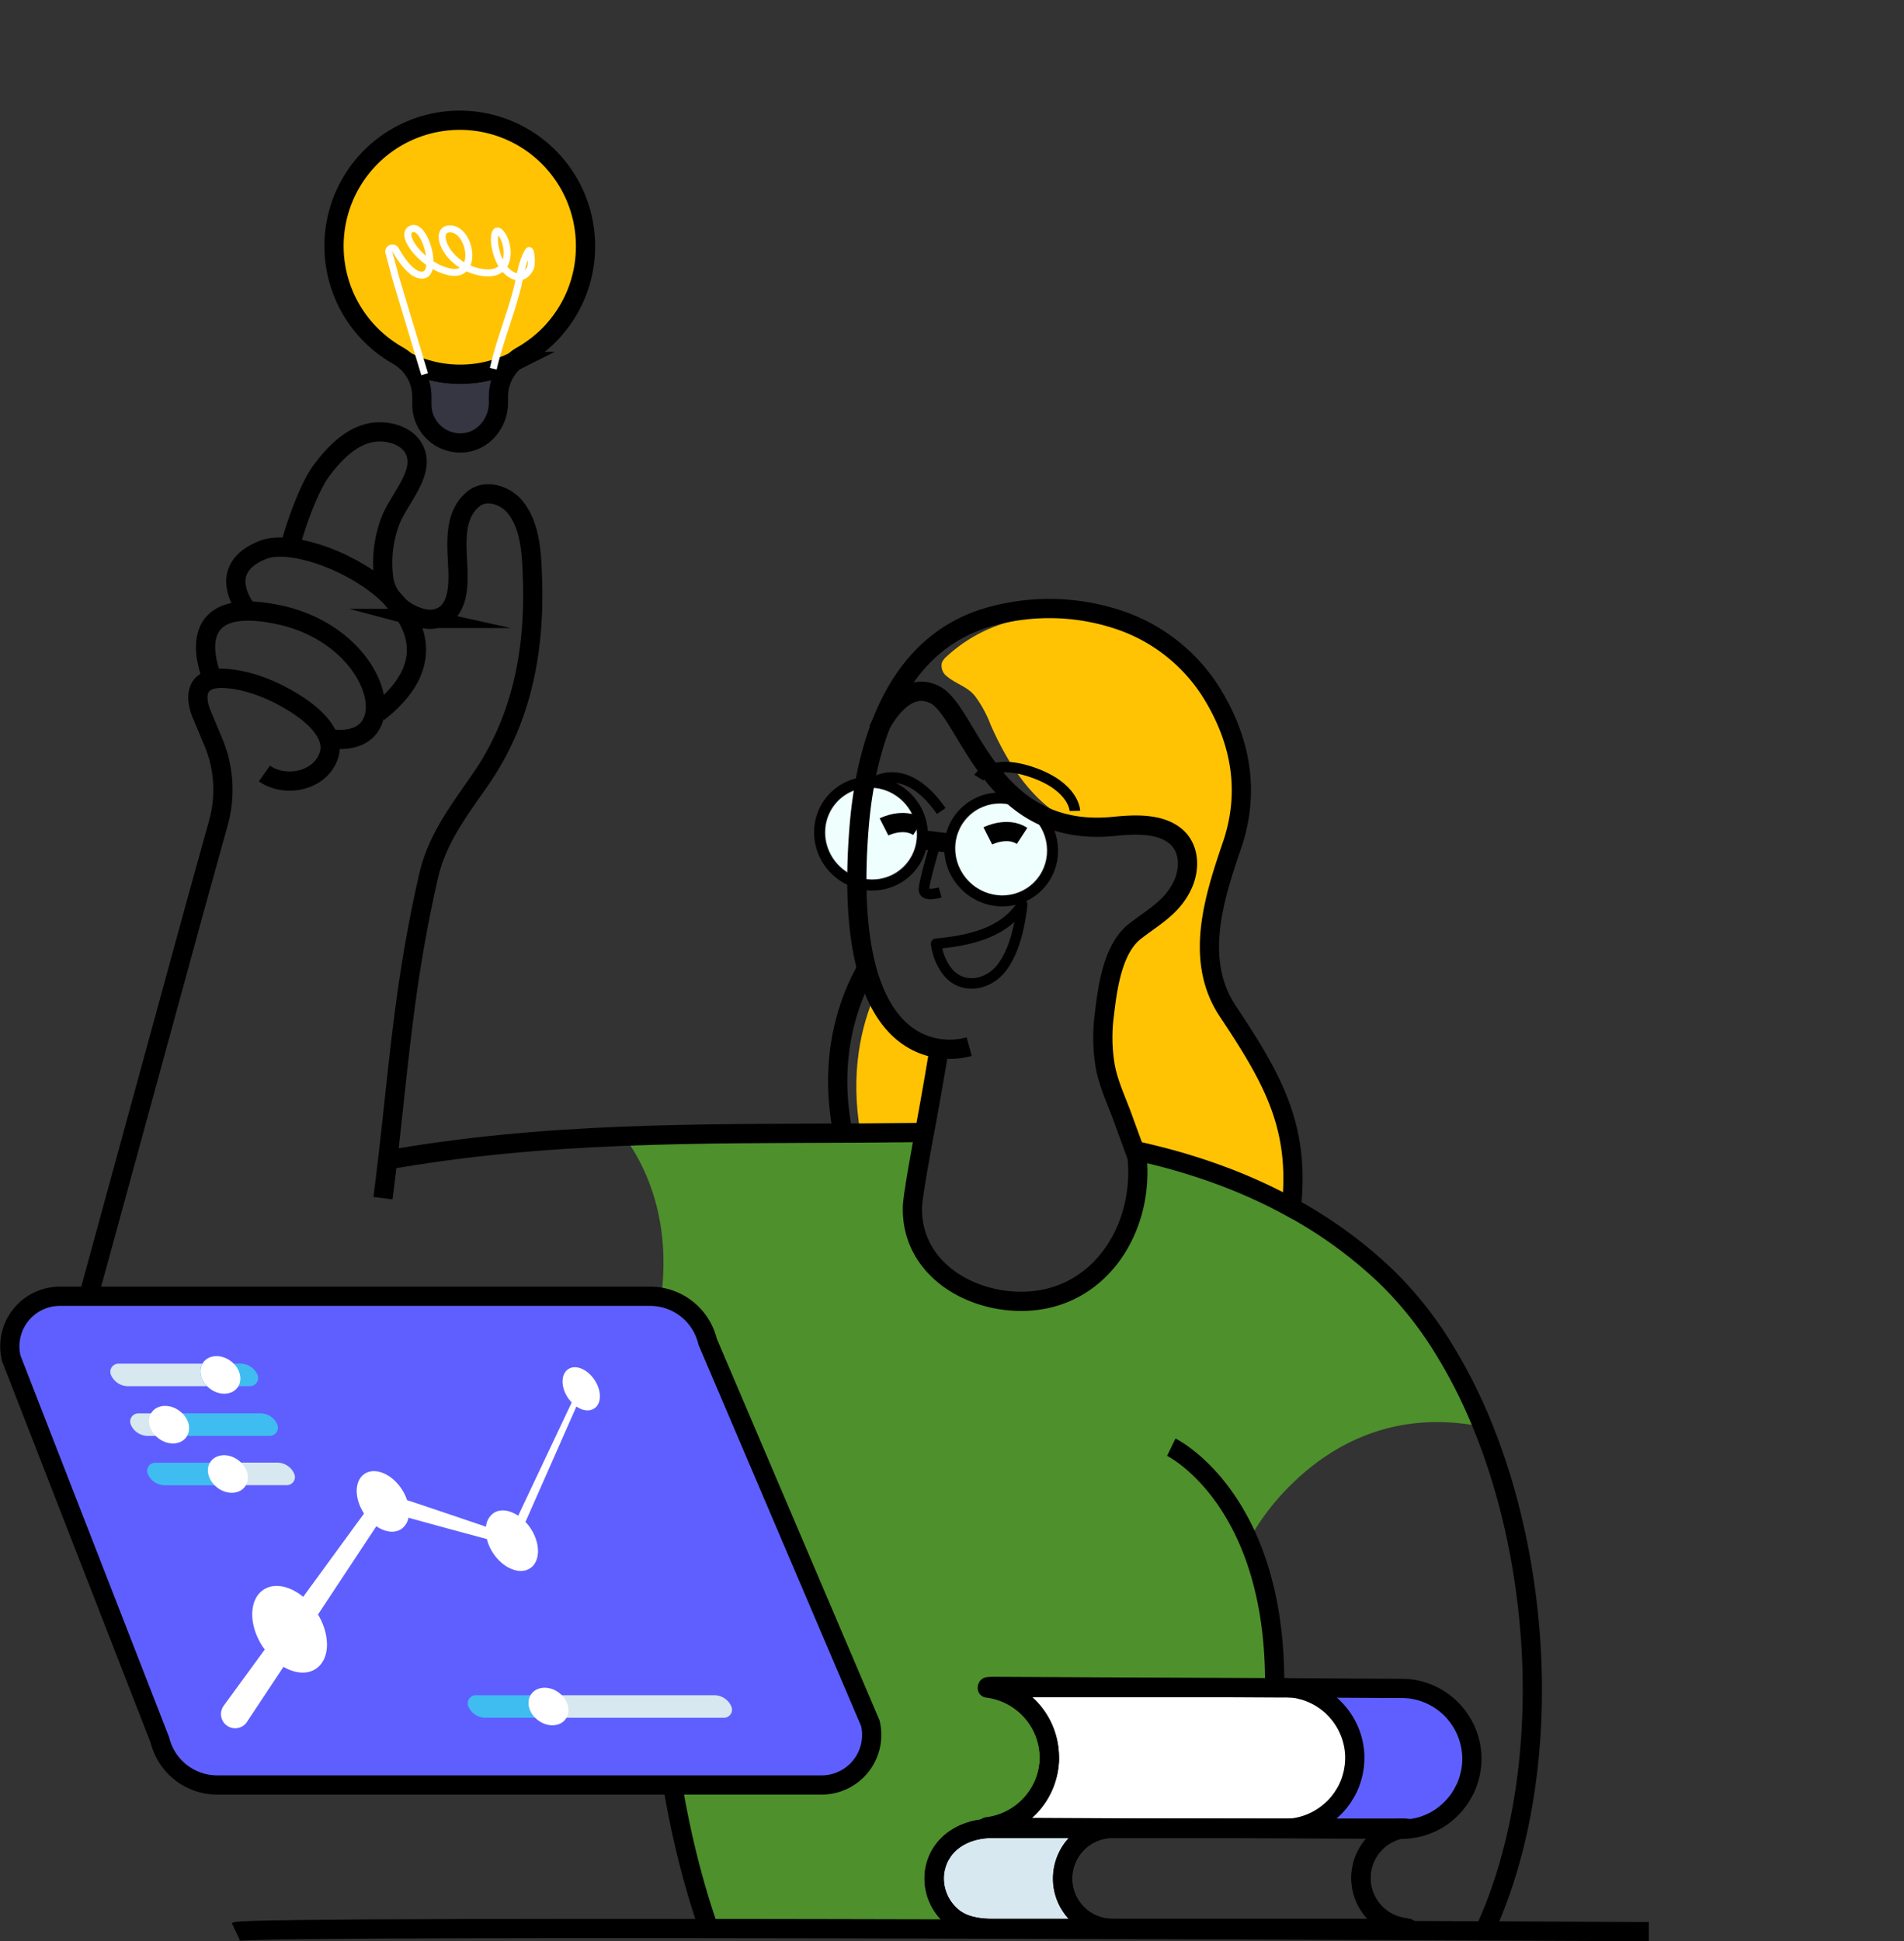 <svg xmlns="http://www.w3.org/2000/svg" width="544.785" height="555.317" viewBox="0 0 544.785 555.317">

<rect x="0" y="0" width="544.785" height="555.317" fill="#333333" stroke="none"/>

<style>
.animate {
   fill: none;
   stroke: #b4b2bf;
   stroke-width: 5;
   stroke-dasharray: 1000;
   stroke-dashoffset: 1000;
   animation: dash 4s;
   animation-iteration-count: 1;
   animation-fill-mode: forwards;
   stroke-dashoffset: 1000;
   animation-delay: 1.4s;
}

@keyframes dash {
  0% {
    stroke-dashoffset: 1000;
  }
  100% {
    stroke-dashoffset: 0;
  }
}

.blub-wave {
   fill: none;
   stroke: #000000;
   stroke-width: 5.5;
   stroke-dasharray: 1000;
   stroke-dashoffset: 1000;
   animation: dash 6s linear;
   animation-iteration-count: 1;
   animation-fill-mode: forwards;
   stroke-dashoffset: 1000;
}
.blub-wave-1 {
	animation-delay: .3s;
	/**left**/
}
.blub-wave-2 {
	animation-delay: .7s;
	/**center**/
}
.blub-wave-3 {
	animation-delay: 1.1s;
	/**center**/
}
</style>
	
  <g id="Startup_Success_technology_growth_innovation_idea_thought_woman_statistics" data-name="Startup, Success, technology, growth |  innovation, idea, thought, woman, statistics" transform="translate(2.811 0.06)">
    <g id="Group" transform="translate(0 0)">
      <ellipse id="Oval" cx="12.95" cy="13.263" rx="12.95" ry="13.263" transform="translate(265.107 242.697) rotate(-44.95)" fill="#effffd"/>
      <ellipse id="Oval-2" data-name="Oval" cx="12.957" cy="13.27" rx="12.957" ry="13.27" transform="translate(227.863 238.161) rotate(-44.95)" fill="#b4b2bf"/>
      <path class="animate" id="Path" d="M0,67.206S57.581-28.874,172.682,8.727C287.6,46.334,260.444,189.1,260.371,189.47c.5-2.615,20.411-5.108,22.518-5.415,58.727-8.7,102.409,46.042,106.739,99.991,5.378,66.915-46.267,114.307-105.086,134.713" stroke="#f00" transform="translate(149.194 91.793)"/>
      <path id="Shape" d="M29.611,227.7C5.335,188.546,16.043,87.578,16.043,87.578L0,88.192C25.826,41.923,13.041,13.3,3.8.841L89.986,0s-1.041,5.605-3.455,21.376,13.605,23.549,28.178,26.938S143,37.331,148.565,25.716s1.575-20.59,1.575-20.59l25.231,7.367c30.212,12.837,50.665,30.824,64.191,51.082a.272.272,0,0,1,.092.123,131.5,131.5,0,0,1,11.308,20.756c9.856,22.807,12.974,46.926,12.809,68.757-.735-23.979-5.544-48.074-14.022-69-25.263-5.186-43.042,5.193-53.921,15.572a69.791,69.791,0,0,0-13.167,16.952c4.417,10.185,7.669,23.881,7.479,41.99h2.806c.576,0,1.121.025,1.672.074h.557l18.665.092,12.76.074a18.451,18.451,0,0,1,3.026.264,19.435,19.435,0,0,1,7.259,2.72c.288.166.545.356.809.522a16.667,16.667,0,0,1,2.26,1.793,8.829,8.829,0,0,1,.692.669,20.749,20.749,0,0,1,4.288,6.39,7.329,7.329,0,0,1,.362.933,6.88,6.88,0,0,1,.306.927,20.3,20.3,0,0,1,.907,6.04c0,.381-.049.786-.049,1.166-.049.657-.116,1.271-.215,1.885-.049.331-.116.669-.19,1-.141.644-.307,1.295-.5,1.909a17.868,17.868,0,0,1-.766,2.008,7.373,7.373,0,0,1-.331.737c0,.073-.049.122-.1.19-.141.295-.307.62-.472.909a13.858,13.858,0,0,1-.857,1.406c-.362.553-.766,1.05-1.17,1.553a17.69,17.69,0,0,1-1.287,1.43,16.3,16.3,0,0,1-1.544,1.387l-.613.5a18.6,18.6,0,0,1-2.193,1.43c-.355.191-.735.387-1.115.577a.218.218,0,0,1-.122.043c-.429.215-.858.387-1.287.553s-.858.332-1.3.473c-.453.122-.907.264-1.36.362l-.374.068c-.356.079-.711.147-1.072.2a18.137,18.137,0,0,1-1.935.227,9.512,9.512,0,0,1-1.189.049h.043c.264-.068.527-.092.79-.141h-.123a.685.685,0,0,1-.214,0,10.132,10.132,0,0,0-1.225-.049H143.756a14.324,14.324,0,0,0-14.26,14.316,13.884,13.884,0,0,0,.613,4.249A14.278,14.278,0,0,0,143.7,227.7h33.14a2.016,2.016,0,0,1-.092.313h-9.525l-137.061.571A9.417,9.417,0,0,1,29.611,227.7Zm220.867-.025q2.15-4.69,3.908-9.638c-1.74,6.133-3,9.638-3,9.638Zm-24.736,0c.551,0,1.1-.018,1.642-.068-.546.05-1.091.068.955.068Z" transform="translate(171.767 323.91)" fill="#4E902C"/>
      <path id="Path-2" data-name="Path" d="M23.721,15.654s-2.07,12.6-4.214,24c-6.126.068-12.251.117-18.31.166C-1.866,22.548,1.461,9.018,5.412,0,10.392,11.382,17.914,14.844,23.721,15.654Z" transform="translate(242.204 284.24)" fill="#ffc304"/>
      <path id="Path-3" data-name="Path" d="M100.059,169.836a162.677,162.677,0,0,0-39.492-15.071l-4.508-.78s-3.357-7.649-3.375-7.674c-1.574-4.009-4.184-9.331-4.992-13.555A51.425,51.425,0,0,1,46.98,117.6c.882-7.514,4.374-23.408,10.683-28.417,5.262-4.15,7.43-3.278,10.414-9.767,2.144-4.629,3.014-12.407-1.152-15.82-4.619-3.745-6.591-1.842-12.117-1.265-21,2.087-33-13.058-40.717-30.56a33.488,33.488,0,0,0-4.5-8.263c-2.3-2.787-5.476-3.413-8.08-5.666A3.721,3.721,0,0,1,.174,13.913,4.91,4.91,0,0,1,1.51,12.218a43.051,43.051,0,0,1,17.256-9.73,62.962,62.962,0,0,1,31.241-.976A49.913,49.913,0,0,1,77,22.225c9,14.31,11.167,29.154,6.126,43.949C77.964,81.325,72.2,99.122,81.9,113.7,94.822,133.07,102.607,146.692,100.059,169.836Z" transform="translate(266.547 175.511)" fill="#ffc304"/>
      <path id="Shape-2" data-name="Shape" d="M13.343,26.109a14.043,14.043,0,0,1-1.593-.1A13.413,13.413,0,0,1,.056,11.474,12.647,12.647,0,0,1,12.669,0h.019A13.929,13.929,0,0,1,14.28.1,13.413,13.413,0,0,1,25.974,14.635,12.648,12.648,0,0,1,13.392,26.109Z" transform="translate(233.403 225.33)" fill="#effffd"/>
      <g id="Group-2" data-name="Group" transform="translate(21.568 123.484)">
        <g id="Group-3" data-name="Group" transform="translate(0 0)">
          <path id="Path-4" data-name="Path" d="M154.967,0c-6.126.068-12.251.117-18.31.166C90.494.405,46.31-.239,0,8.085" transform="translate(85.2 200.414)" fill="none" stroke="#000" stroke-miterlimit="10" stroke-width="5.5"/>
          <path id="Path-5" data-name="Path" d="M0,0C1.758.387,3.5.792,5.237,1.228A173.689,173.689,0,0,1,25.232,7.367a148.264,148.264,0,0,1,19.5,8.926.037.037,0,0,1,.049,0A127.853,127.853,0,0,1,71.921,36.048a106.355,106.355,0,0,1,17.5,22.4.27.27,0,0,1,.092.123A147.724,147.724,0,0,1,99.64,79.07c8.478,20.928,13.287,45.023,14.022,69,.668,22.647-2.309,45.2-9.354,64.827q-1.758,4.948-3.908,9.638c-.092.239-.214.454-.306.694" transform="translate(300.308 205.565)" fill="none" stroke="#000" stroke-miterlimit="10" stroke-width="5.5"/>
          <path id="Path-6" data-name="Path" d="M.417.568V.494A2.017,2.017,0,0,0,.508.181" transform="translate(326.508 427.921)" fill="none" stroke="#000" stroke-miterlimit="10" stroke-width="5.5"/>
          <path id="Path-7" data-name="Path" d="M0,0S13.329,6.489,22.089,26.747c4.4,10.185,7.669,23.881,7.479,41.99v.049a187.444,187.444,0,0,1-5.146,40.247v.086" transform="translate(310.759 290.436)" fill="none" stroke="#000" stroke-miterlimit="10" stroke-width="5.5"/>
          <path id="Path-8" data-name="Path" d="M0,33.25c2.352-8.92,6.126-18.116,8.962-21.984C13.421,5.25,19.241-.483,26.726.032c4.809.313,9.532,2.977,9.746,8.257.2,5.728-5.825,12.088-7.761,17.471A33.874,33.874,0,0,0,27,42.465c.968,5.464,5.862,9.73,11.143,10.9a7.808,7.808,0,0,0,5.924-.8c5.17-3.278,4.086-12.008,3.878-17.158-.245-5.777-.239-12.309,4.68-16.262,3.614-2.9,9.1-.976,11.761,2.216C69.018,26.884,69.244,35.2,69.477,42c.692,20.492-2.94,40.137-14.849,57.387-6.126,8.908-12.435,16.9-14.916,27.828-7.718,33.961-8.576,57.5-13.011,91.992" transform="translate(58.498 0)" fill="none" stroke="#000" stroke-miterlimit="10" stroke-width="5.5"/>
          <path id="Path-9" data-name="Path" d="M178.7,358.527c-23.67-67.418-12.46-141.073-12.46-141.073L39.1,221.493A37.948,37.948,0,0,1,.213,179.515L31.355,65.7l6.738-24.28a35.254,35.254,0,0,0-1.4-23.107l-3.173-7.588S27.772-1.032,40.666.073C47.6.687,54.48,3.64,60.3,7.348c4.57,2.916,11.541,8.558,9.384,14.813-2.548,7.367-12.539,9.208-18.408,5.065" transform="translate(0 70.496)" fill="none" stroke="#000" stroke-miterlimit="10" stroke-width="5.5"/>
          <path id="Path-10" data-name="Path" d="M1.936,19.252S-8.955-5.3,20.926,1.05s37.036,39.074,14.23,35.391" transform="translate(34.442 51.255)" fill="none" stroke="#000" stroke-miterlimit="10" stroke-width="5.5"/>
          <path id="Path-11" data-name="Path" d="M3.129,17.94S-6.427,6.307,7.858.751,74.015,21.433,40.741,47.278" transform="translate(43.099 32.96)" fill="none" stroke="#000" stroke-miterlimit="10" stroke-width="5.5"/>
          <path id="Path-12" data-name="Path" d="M32.144,125.328a21.114,21.114,0,0,1-8.521.553c-5.832-.81-13.354-4.3-18.31-15.654a46.109,46.109,0,0,1-2.5-7.183C.29,93.645-.812,80.569.664,62.336c.288-3.505.717-7.066,1.311-10.62A95.966,95.966,0,0,1,6.71,33.588a.087.087,0,0,1,.049-.074c5.4-14.316,14.9-26.4,30.879-31.045A62.762,62.762,0,0,1,74.233,3a49.913,49.913,0,0,1,27,20.713c9,14.31,11.167,29.154,6.126,43.949-5.164,15.151-10.928,32.948-1.225,47.528,12.9,19.4,20.686,33.021,18.187,56.165" transform="translate(220.789 50.53)" fill="none" stroke="#000" stroke-miterlimit="10" stroke-width="5.5"/>
          <path id="Path-13" data-name="Path" d="M1.646,47.724C-3.047,25.176,3.287,8.736,8.261,0" transform="translate(215.311 153.574)" fill="none" stroke="#000" stroke-miterlimit="10" stroke-width="5.5"/>
          <path id="Path-14" data-name="Path" d="M0,3.359S10.273-7.4,22.175,9.6" transform="translate(222.764 98.862)" fill="none" stroke="#000" stroke-miterlimit="10" stroke-width="3"/>
        </g>
        <path id="Path-15" data-name="Path" d="M5.458,21.2c4.343,2.818,10.224,1.068,13.421-3.272,3.473-4.709,4.864-10.995,5.617-16.7.049-.411.1-.816.141-1.228C19.339,8.343,9.054,10.344,0,11.216a16.664,16.664,0,0,0,2.946,7.569A9.461,9.461,0,0,0,5.458,21.2Z" transform="translate(243.462 135.212)" fill="none" stroke="#000" stroke-linecap="round" stroke-linejoin="round" stroke-miterlimit="10" stroke-width="3"/>
        <g id="Group-4" data-name="Group" transform="translate(203.934 74.212)">
          <path id="Path-16" data-name="Path" d="M.495.495.47.47" transform="translate(91.665 119.261)" fill="none" stroke="#000" stroke-miterlimit="10" stroke-width="5.5"/>
          <path id="Path-17" data-name="Path" d="M0,3.026S3.492-2.64,15.424,1.534,27.5,12.529,27.5,12.529" transform="translate(51.749 21.674)" fill="none" stroke="#000" stroke-miterlimit="10" stroke-width="3"/>
          <path id="Path-18" data-name="Path" d="M0,1.241s5.513-2.793,9.832,0" transform="translate(24.624 37.548)" fill="none" stroke="#000" stroke-miterlimit="10" stroke-width="5.5"/>
          <path id="Path-19" data-name="Path" d="M0,1.241s5.513-2.793,9.8,0" transform="translate(54.334 40.12)" fill="none" stroke="#000" stroke-miterlimit="10" stroke-width="5.5"/>
          <path id="Path-20" data-name="Path" d="M17.427,102.2s-2.07,12.6-4.214,24c-.312,1.621-.613,3.217-.882,4.795-1.4,7.68-2.524,14.506-2.573,16.575-.355,17.189,15.859,27.1,31.523,26.938,21.979-.239,34.83-20.731,32.76-41.254-1.354-3.745-2.738-7.49-4.092-11.234-1.74-4.8-4-9.472-4.98-14.531a49.414,49.414,0,0,1-.282-15.083c.882-7.49,2.334-18.656,8.643-23.666,5.262-4.15,10.757-6.876,13.758-13.365,2.144-4.629,2.046-10.59-2.119-14-4.619-3.745-11.927-3.29-17.452-2.744C31.878,42.283,25.948,6.13,16.306,1.053,8.4-3.127,2.475,6.253.619,9.734l-.074.147A.147.147,0,0,1,.5,9.973,10.572,10.572,0,0,0,0,11" transform="translate(22.995 0)" fill="none" stroke="#000" stroke-miterlimit="10" stroke-width="5.5"/>
          <path id="Path-21" data-name="Path" d="M3.452,0S-.272,12.217.016,14.046s4.631.553,4.631.553" transform="translate(36.057 42.952)" fill="none" stroke="#000" stroke-miterlimit="10" stroke-width="3"/>
          <ellipse id="Oval-3" data-name="Oval" cx="14.605" cy="14.961" rx="14.605" ry="14.961" transform="translate(37.236 44.969) rotate(-44.95)" fill="none" stroke="#000" stroke-miterlimit="10" stroke-width="3"/>
          <ellipse id="Oval-4" data-name="Oval" cx="14.605" cy="14.961" rx="14.605" ry="14.961" transform="translate(0 40.433) rotate(-44.95)" fill="none" stroke="#000" stroke-miterlimit="10" stroke-width="3"/>
        </g>
      </g>
      <path id="Path-22" data-name="Path" d="M7.816.952,0,0" transform="translate(261.104 240.181)" fill="none" stroke="#000" stroke-miterlimit="10" stroke-width="5.5"/>
      <path id="Shape-3" data-name="Shape" d="M20.4,68.86a15.751,15.751,0,0,0-2.358-1.67A35.178,35.178,0,0,1,9.465,60.3,35.985,35.985,0,0,1,34.011.048h.006a35.978,35.978,0,0,1,28.76,59.745,2.61,2.61,0,0,0-.214.264,36.6,36.6,0,0,1-8.925,7.183,11.549,11.549,0,0,0-2.309,1.67A34.355,34.355,0,0,1,20.4,68.86Z" transform="translate(92.948 34.428)" fill="#3fbdf1"/>
      <path id="Path-23" data-name="Path" d="M30.892.043a13.642,13.642,0,0,0-4.459,10.135v1.645c0,5.746-4.153,10.9-9.8,11.474A11,11,0,0,1,4.521,12.382v-2.2A13.765,13.765,0,0,0,0,0,34.408,34.408,0,0,0,30.916.043Z" transform="translate(113.372 103.3)" fill="#353642"/>
      <g id="Group-5" data-name="Group" transform="translate(64.667 0)">
        <g id="Group-6" data-name="Group" transform="translate(0 34.348)">
          <path id="Path-24" data-name="Path" d="M30.892.043a13.642,13.642,0,0,0-4.459,10.135v1.645c0,5.746-4.153,10.9-9.8,11.474A11,11,0,0,1,4.521,12.382v-2.2A13.765,13.765,0,0,0,0,0,34.408,34.408,0,0,0,30.916.043Z" transform="translate(48.705 68.952)" fill="none" stroke="#000" stroke-miterlimit="10" stroke-width="5.5"/>
          <path id="Path-25" data-name="Path" d="M71.763,36.048a35.841,35.841,0,0,1-9,23.838,2.454,2.454,0,0,0-.2.252,36.5,36.5,0,0,1-8.943,7.189,12.252,12.252,0,0,0-2.3,1.67,34.408,34.408,0,0,1-30.916-.043,15.094,15.094,0,0,0-2.364-1.688A35.978,35.978,0,1,1,71.763,36.048Z" transform="translate(28.288 0)" stroke="#000" stroke-miterlimit="10" stroke-width="5.5" fill="#ffc304"/>
          <path id="Path-26" data-name="Path" d="M10.279,41.685,2.058,14.379,0,6.644a1.053,1.053,0,0,1,1.966-.528C3.8,9.37,6.708,13.452,9.6,13.348c4.8-.172.858-14.764-3.063-13.236s3.6,11.173,11.339,12.376S23.5.646,17.875.131,16.129,10.6,26.236,12.488s8.221-9.27,5.482-11.5-1.887,10.639,4.459,12.7c2.009.657,3.608-.749,4.392-2.5.453-1.019.221-6.176-.711-4.586-1.9,3.26-2.273,7.33-3.2,10.927-1.979,7.612-5,14.9-6.738,22.579" transform="translate(43.749 30.957)" fill="none" stroke="#fff" stroke-miterlimit="10" stroke-width="2"/>
          <path id="Path-27" data-name="Path" d="M0,.906c4.337-2.038,404.293,0,404.293,0" transform="translate(0 517.253)" fill="none" stroke="#000" stroke-miterlimit="10" stroke-width="5.5"/>
        </g>
        <g id="Group-7" data-name="Group" transform="translate(8.043)">
			  <path class="blub-wave blub-wave-1" id="Path-29" data-name="Path" d="M14.94,15.611,0,0" transform="translate(0 26.134)" fill="none" stroke="#000" stroke-miterlimit="10" stroke-width="7.34"/>
          <path class="blub-wave blub-wave-2" id="Path-28" data-name="Path" d="M.561,21.628.206,0" transform="translate(55.538)" fill="none" stroke="#000" stroke-miterlimit="10" stroke-width="7.34"/>
          <path class="blub-wave blub-wave-3" id="Path-30" data-name="Path" d="M0,15.286,15.271,0" transform="translate(97.41 27.429)" fill="none" stroke="#000" stroke-miterlimit="10" stroke-width="7.34"/>
        </g>
      </g>
      <path id="Path-31" data-name="Path" d="M119,40.588l.521.049c-.282.049-.613.1-.9.166h-.441l-41.477-.215H72.019L2.334,40.232h-.79a.52.52,0,0,1-.19,0H1.311A8.344,8.344,0,0,1,0,40.14,19.855,19.855,0,0,0,10.187,35.9c.459-.387.931-.755,1.36-1.173l.049-.049a2.771,2.771,0,0,0,.282-.264,20.241,20.241,0,0,0,5.954-13.193V20.1A20.248,20.248,0,0,0,1.666.341a.037.037,0,0,0-.049,0C1.164.224.643.15.165.077L1.188.009a3.4,3.4,0,0,1,.5,0H2.5L61.373.316,72.209.365l9.617.049h5.213a20.193,20.193,0,0,1,18.144,20.062,19.069,19.069,0,0,1-.214,2.842A20.187,20.187,0,0,1,85.716,40.545h34.365c-.508.018-.839.018-1.078.043Z" transform="translate(280.057 482.415)" fill="#fff"/>
      <path id="Path-32" data-name="Path" d="M40.95,24.409a14.2,14.2,0,0,0,10.1,4.2H16.876c-6.542,0-10.1-1.6-12.686-4.2A14.363,14.363,0,0,1,0,14.292C0,6.446,6.426,0,16.876,0H51.045a14.3,14.3,0,0,0-10.1,24.409Z" transform="translate(264.442 522.99)" fill="#d7e8f0"/>
      <path id="Path-33" data-name="Path" d="M53.183,20.363a9.287,9.287,0,0,1-.049,1.166c-.049.645-.116,1.265-.214,1.885-.049.332-.116.669-.19,1-.141.614-.306,1.289-.5,1.909a17.869,17.869,0,0,1-.766,2.007,7.277,7.277,0,0,1-.331.737c0,.074-.049.123-.1.19-.141.313-.306.614-.472.909-.263.479-.551.952-.858,1.406-.361.553-.766,1.05-1.17,1.553a17.79,17.79,0,0,1-1.286,1.43,16.416,16.416,0,0,1-1.544,1.387l-.613.5a18.685,18.685,0,0,1-2.193,1.43c-.355.19-.735.387-1.115.577a.22.22,0,0,1-.123.043c-.429.215-.858.387-1.286.553s-.858.332-1.3.473c-.453.123-.907.264-1.36.362a21.574,21.574,0,0,1-3.381.5h-1.1c.263-.068.527-.092.79-.141a.128.128,0,0,1,.092,0,1.6,1.6,0,0,1-.355-.049.776.776,0,0,1,.239,0H.613a20.068,20.068,0,0,0,11.755-4.61A18.116,18.116,0,0,0,13.8,34.268,13.887,13.887,0,0,0,14.873,33.1a9,9,0,0,0,.711-.9c.141-.172.263-.338.38-.5a7.983,7.983,0,0,0,.613-.958,9.213,9.213,0,0,0,.741-1.228,12.061,12.061,0,0,0,.613-1.265c.092-.19.165-.405.288-.614.165-.43.306-.859.447-1.289.2-.614.386-1.265.527-1.9a8.354,8.354,0,0,0,.19-1.05,1.052,1.052,0,0,0,.049-.264.72.72,0,0,0,.049-.215,6.724,6.724,0,0,1,.092-.694V22.07a13.8,13.8,0,0,0,.123-2.007,5.882,5.882,0,0,0-.049-.927V18.92a5.678,5.678,0,0,0-.074-.909,19.164,19.164,0,0,0-1.121-4.844,15.634,15.634,0,0,0-1.225-2.7,16.518,16.518,0,0,0-1.568-2.456,6.585,6.585,0,0,0-.5-.645c-.074-.074-.141-.172-.239-.264a9.889,9.889,0,0,0-1.047-1.173c-.282-.282-.613-.571-.9-.878A8.665,8.665,0,0,0,11.8,4.1c-.4-.289-.668-.5-1.023-.737A12.559,12.559,0,0,0,9.109,2.339a11.873,11.873,0,0,0-1.691-.816A20.761,20.761,0,0,0,5.348.761a3.669,3.669,0,0,0-.741-.19,15.469,15.469,0,0,0-2-.43C2.273.068,1.942.043,1.587,0H1.538A.275.275,0,0,1,1.4,0h.355L20.417.092l12.76.074A18.418,18.418,0,0,1,36.2.43a19.435,19.435,0,0,1,7.308,2.72c.288.166.545.356.809.522a16.594,16.594,0,0,1,2.26,1.793,8.914,8.914,0,0,1,.692.669,20.752,20.752,0,0,1,4.288,6.391,7.31,7.31,0,0,1,.361.933,6.838,6.838,0,0,1,.306.927,20.3,20.3,0,0,1,.956,5.979Z" transform="translate(365.16 482.817)" fill="#5f5fff"/>
      <g id="Group-8" data-name="Group" transform="translate(264.448 482.353)">
        <path id="Path-34" data-name="Path" d="M138.728,20.827a9.284,9.284,0,0,1-.049,1.166c-.049.645-.116,1.265-.214,1.885-.049.332-.116.669-.19,1-.141.614-.306,1.289-.5,1.909a17.871,17.871,0,0,1-.766,2.007,4.3,4.3,0,0,1-.355.737c0,.074-.049.123-.1.19-.141.313-.306.614-.472.909-.263.479-.551.952-.858,1.406-.361.553-.766,1.05-1.17,1.553a18.115,18.115,0,0,1-1.311,1.43,16.417,16.417,0,0,1-1.544,1.387l-.613.5a18.685,18.685,0,0,1-2.193,1.43c-.355.19-.735.387-1.115.577a.22.22,0,0,1-.123.043c-.429.215-.858.387-1.286.553s-.858.332-1.3.473c-.453.123-.907.264-1.36.362l-.374.068c-.355.08-.711.147-1.072.2a18.122,18.122,0,0,1-1.936.227,9.425,9.425,0,0,1-1.188.049h-.1l-41.409-.2-9.758-.049L2.334,40.305a7.03,7.03,0,0,1-.717-.049c-.545,0-1.072-.049-1.617-.092a20.3,20.3,0,0,0,17.832-18.92V20.219A20.248,20.248,0,0,0,1.642.341C1.164.243.686.175.19.1A13.924,13.924,0,0,1,1.617.009a3.4,3.4,0,0,1,.5,0h.4L67.566.341l14.7.074H87.48L118.721.58a20.734,20.734,0,0,1,3.063.239,20.3,20.3,0,0,1,7.308,2.72c.288.166.545.356.809.522a20.873,20.873,0,0,1,2.26,1.793c.239.215.453.43.692.669a20.753,20.753,0,0,1,4.288,6.391l.361.933a8.208,8.208,0,0,1,.306.927,20.3,20.3,0,0,1,.919,6.053Z" transform="translate(15.167 0)" fill="none" stroke="#000" stroke-linecap="square" stroke-linejoin="round" stroke-miterlimit="10" stroke-width="5.5"/>
        <path id="Path-35" data-name="Path" d="M105.141,20.124a18.353,18.353,0,0,1-.1,2.007v.141c-.049.313-.092.614-.141.909a1.052,1.052,0,0,1-.049.264,8.354,8.354,0,0,1-.19,1.05c-.141.614-.331,1.283-.527,1.9-.141.43-.282.859-.447,1.289-.123.215-.2.43-.288.614a12.062,12.062,0,0,1-.613,1.265,9.212,9.212,0,0,1-.741,1.228,7.98,7.98,0,0,1-.613.958c-.116.166-.239.332-.38.5a9,9,0,0,1-.711.9,13.889,13.889,0,0,1-1.072,1.173,19.081,19.081,0,0,1-1.433,1.283A20.068,20.068,0,0,1,86.09,40.265H2.358c-.76,0-1.544-.043-2.334-.117a14.907,14.907,0,0,0,1.525-.264.183.183,0,0,0,.123,0h.043A20.238,20.238,0,0,0,11.908,34.36l.049-.049a20.194,20.194,0,0,0,5.807-13.432v-.792A20.243,20.243,0,0,0,0,.135C.527.068,1.047.043,1.574.018a1.119,1.119,0,0,1,.4,0,.037.037,0,0,1,.049,0,1.29,1.29,0,0,1,.306,0H85.018A12.521,12.521,0,0,1,86.69.092h.19a.275.275,0,0,0,.141,0h.1l.974.141a15.469,15.469,0,0,1,2,.43c.239.049.5.117.741.19a20.763,20.763,0,0,1,2.07.761c.57.239,1.145.528,1.691.816a15.8,15.8,0,0,1,1.666,1.025c.355.239.692.473,1.023.737s.784.614,1.17.958.613.614.9.878c.361.387.717.767,1.047,1.173.1.092.165.19.239.264l.5.645a23.17,23.17,0,0,1,1.568,2.456,24.357,24.357,0,0,1,1.225,2.7,21.224,21.224,0,0,1,1.121,4.844c0,.313.049.614.074.909v.215c.012.276.012.589.012.9Z" transform="translate(15.235 0.341)" fill="none" stroke="#000" stroke-linecap="square" stroke-linejoin="round" stroke-miterlimit="10" stroke-width="5.5"/>
        <path id="Path-36" data-name="Path" d="M135.586,28.666H16.785a23.451,23.451,0,0,1-7.81-1.117,13.684,13.684,0,0,1-1.427-.614c-.453-.239-.858-.479-1.262-.718a10.031,10.031,0,0,1-1.121-.835c-.355-.313-.686-.614-1-.933A14.224,14.224,0,0,1,.644,18.6,13.877,13.877,0,0,1,0,14.356a12.538,12.538,0,0,1,.1-1.67,12.006,12.006,0,0,1,.5-2.29A11.676,11.676,0,0,1,2.12,7.081,10.091,10.091,0,0,1,3.5,5.24,13.608,13.608,0,0,1,4.527,4.208c2.9-2.6,7.118-4.2,12.331-4.2h117.68a.776.776,0,0,0-.239,0h-.074a.037.037,0,0,0,.049,0,.4.4,0,0,0,.165,0h.123c-.263.049-.527.074-.79.141h-.153a14.327,14.327,0,0,0,1.048,28.276c-.582.221-1.127.239.919.239Z" transform="translate(0.073 40.566)" fill="none" stroke="#000" stroke-linecap="square" stroke-linejoin="round" stroke-miterlimit="10" stroke-width="5.5"/>
        <path id="Path-37" data-name="Path" d="M97.889,28.54c-.545.049-1.09.068-1.642.068H14.206A14.278,14.278,0,0,1,.614,18.564,13.877,13.877,0,0,1,0,14.316,14.325,14.325,0,0,1,14.262,0H96.247a10.12,10.12,0,0,1,1.225.049.66.66,0,0,0,.214,0h.123c-.263.049-.527.074-.79.141h-.141a14.327,14.327,0,0,0,1.047,28.276Z" transform="translate(36.814 40.625)" fill="none" stroke="#000" stroke-linecap="square" stroke-linejoin="round" stroke-miterlimit="10" stroke-width="5.5"/>
        <path id="Path-38" data-name="Path" d="M36.76,14.316A14.276,14.276,0,0,0,51.021,28.608H16.858c-6.524,0-10.1-1.6-12.692-4.2A14.24,14.24,0,0,1,0,14.316C0,6.446,6.407,0,16.858,0H51.021A14.325,14.325,0,0,0,36.76,14.316Z" transform="translate(0 40.625)" fill="none" stroke="#000" stroke-linecap="square" stroke-linejoin="round" stroke-miterlimit="10" stroke-width="5.5"/>
        <path id="Path-39" data-name="Path" d="M2.6.5H0A13.3,13.3,0,0,0,1.642.436C1.1.485.551.5,2.6.5Z" transform="translate(133.061 68.729)" fill="none" stroke="#000" stroke-linecap="square" stroke-linejoin="round" stroke-miterlimit="10" stroke-width="5.5"/>
        <path id="Path-40" data-name="Path" d="M1.452.5C.98.5.478.431,0,.431H2.6C.784.443,1,.5,1.452.5Z" transform="translate(133.061 40.181)" fill="none" stroke="#000" stroke-linecap="square" stroke-linejoin="round" stroke-miterlimit="10" stroke-width="5.5"/>
      </g>
      <path id="Path-41" data-name="Path" d="M42.951,126.978.427,17.8A14.321,14.321,0,0,1,14.3,0H183.229a16.9,16.9,0,0,1,16.423,12.965l46.555,109.163A14.321,14.321,0,0,1,232.3,139.8H59.325A16.883,16.883,0,0,1,42.951,126.978Z" transform="translate(0 370.756)" fill="#fff" opacity="0.54"/>
      <path id="Path-42" data-name="Path" d="M42.951,126.978.427,17.8A14.321,14.321,0,0,1,14.3,0H183.229a16.9,16.9,0,0,1,16.423,12.965l46.555,109.163A14.321,14.321,0,0,1,232.3,139.8H59.325A16.883,16.883,0,0,1,42.951,126.978Z" transform="translate(0 370.756)" fill="#5f5fff"/>
      <path id="Path-43" data-name="Path" d="M42.951,126.978.427,17.8A14.321,14.321,0,0,1,14.3,0H183.229a16.9,16.9,0,0,1,16.423,12.965l46.555,109.163A14.321,14.321,0,0,1,232.3,139.8H59.325A16.883,16.883,0,0,1,42.951,126.978Z" transform="translate(0 370.756)" fill="none" stroke="#000" stroke-linecap="square" stroke-linejoin="round" stroke-miterlimit="10" stroke-width="5.5"/>
      <path id="Path-44" data-name="Path" d="M39.6,117.15.4,16.428A13.211,13.211,0,0,1,13.173,0H169a15.59,15.59,0,0,1,15.149,11.965l42.947,100.679a13.217,13.217,0,0,1-12.827,16.311H54.717A15.59,15.59,0,0,1,39.6,117.15Z" transform="translate(9.563 376.165)" fill="#5f5fff"/>
      <path id="Path-45" data-name="Path" d="M106.875,3.631C104.811.518,101.435-.863,99.328.561s-2.138,5.065-.074,8.177a10.191,10.191,0,0,0,1.09,1.332l-15.314,32.4c-2.45-1.633-5.127-2.038-7.051-.749a5.264,5.264,0,0,0-2.15,3.9L65.368,42.073,56.222,39l-2.989-.982a13.518,13.518,0,0,0-1.55-3.186c-2.9-4.371-7.645-6.311-10.6-4.34s-2.989,7.011-.165,11.351l-17.4,23.838c-3.8-3.125-8.276-4.089-11.375-2.026-4.214,2.818-4.288,10.154-.141,16.391.165.246.355.454.527.688L.9,96.648.8,96.8a4.052,4.052,0,1,0,6.738,4.481L17.869,85.7c3.259,1.9,6.738,2.259,9.268.565,4.031-2.689,4.221-9.491.613-15.532L44.442,45.48c2.45,1.676,5.182,2.106,7.13.81a5.066,5.066,0,0,0,2.064-3.254l1.225.35,9.3,2.548,11.908,3.217a13.084,13.084,0,0,0,1.776,4.015c2.9,4.365,7.645,6.311,10.6,4.34s3-7.109.1-11.474a13.845,13.845,0,0,0-1.433-1.786l14.573-33.021c1.758,1.228,3.675,1.5,5.09.577,2.138-1.369,2.168-5.052.092-8.171Z" transform="translate(60.427 391.055)" fill="#fff"/>
      <path id="Path-46" data-name="Path" d="M27.676,6.44H5.1A5.329,5.329,0,0,1,.2,3.248,2.386,2.386,0,0,1,0,2.321,2.342,2.342,0,0,1,2.334,0H26.34c-1.115,1.909-.5,4.561,1.335,6.44Z" transform="translate(28.752 390.033)" fill="#d7e8f0"/>
      <path id="Path-47" data-name="Path" d="M16.512,4.119A2.33,2.33,0,0,1,14.191,6.44H1.9C.022,4.561-.554,1.909.58,0H11.422a5.329,5.329,0,0,1,4.9,3.174,2.4,2.4,0,0,1,.19.945Z" transform="translate(54.531 390.033)" fill="#3fbdf1"/>
      <path id="Path-48" data-name="Path" d="M10.852,8.593a3.322,3.322,0,0,1-.221.356c-1.617,2.2-5.109,2.413-7.822.424a7.355,7.355,0,0,1-.913-.78C.022,6.714-.554,4.062.58,2.153A2.088,2.088,0,0,1,.8,1.8C2.4-.419,5.89-.61,8.6,1.361a7.3,7.3,0,0,1,.925.792c1.862,1.885,2.438,4.512,1.323,6.44Z" transform="translate(54.543 387.88)" fill="#fff"/>
      <path id="Path-49" data-name="Path" d="M27.339,4.119A2.336,2.336,0,0,1,25,6.44H1.3C2.45,4.512,1.881,1.885,0,0H22.261a5.329,5.329,0,0,1,4.9,3.192A2.386,2.386,0,0,1,27.339,4.119Z" transform="translate(49.383 404.238)" fill="#3fbdf1"/>
      <path id="Path-50" data-name="Path" d="M16.251,6.44H5.1A5.329,5.329,0,0,1,.2,3.266,2.46,2.46,0,0,1,0,2.327,2.312,2.312,0,0,1,2.316,0H14.947c1.881,1.866,2.45,4.494,1.3,6.44Z" transform="translate(34.436 404.257)" fill="#d7e8f0"/>
      <path id="Path-51" data-name="Path" d="M10.85,8.586a1.5,1.5,0,0,1-.2.356c-1.6,2.222-5.1,2.413-7.81.442a8.4,8.4,0,0,1-.949-.8C.05,6.707-.562,4.074.571,2.146A1.842,1.842,0,0,1,.791,1.8c1.611-2.21,5.1-2.413,7.822-.43a7.882,7.882,0,0,1,.907.78C11.426,4.012,12,6.64,10.85,8.586Z" transform="translate(39.838 402.111)" fill="#fff"/>
      <path id="Path-52" data-name="Path" d="M19.29,6.446H5.1A5.347,5.347,0,0,1,.2,3.266,2.386,2.386,0,0,1,0,2.339,2.343,2.343,0,0,1,2.334,0H17.942c-1.09,1.9-.515,4.531,1.348,6.446Z" transform="translate(39.294 418.37)" fill="#3fbdf1"/>
      <path id="Path-53" data-name="Path" d="M24.885,4.138a2.318,2.318,0,0,1-2.322,2.308H1.89C.052,4.561-.561,1.928.567,0H19.807a5.311,5.311,0,0,1,4.87,3.192A2.4,2.4,0,0,1,24.885,4.138Z" transform="translate(56.694 418.339)" fill="#d7e8f0"/>
      <path id="Path-54" data-name="Path" d="M10.839,8.585a1.842,1.842,0,0,1-.221.35c-1.6,2.222-5.09,2.413-7.8.442a9.077,9.077,0,0,1-.925-.792C.052,6.7-.561,4.067.567,2.139a2.751,2.751,0,0,1,.221-.35C2.4-.415,5.9-.611,8.61,1.359a8.581,8.581,0,0,1,.913.78c1.85,1.854,2.463,4.5,1.317,6.446Z" transform="translate(56.694 416.231)" fill="#fff"/>
      <path id="Path-55" data-name="Path" d="M19.3,6.446H5.109a5.347,5.347,0,0,1-4.9-3.18A2.288,2.288,0,0,1,0,2.339,2.343,2.343,0,0,1,2.334,0H17.948C16.864,1.94,17.44,4.561,19.3,6.446Z" transform="translate(131.013 484.88)" fill="#3fbdf1"/>
      <path id="Path-56" data-name="Path" d="M58.215,4.138A2.312,2.312,0,0,1,55.9,6.446H1.89C.052,4.561-.561,1.928.567,0h52.57a5.311,5.311,0,0,1,4.87,3.192,2.4,2.4,0,0,1,.208.945Z" transform="translate(148.426 484.88)" fill="#d7e8f0"/>
      <path id="Path-57" data-name="Path" d="M10.839,8.585a1.842,1.842,0,0,1-.221.35c-1.6,2.222-5.09,2.413-7.8.442a8.458,8.458,0,0,1-.925-.792C.052,6.7-.561,4.067.567,2.139a2.751,2.751,0,0,1,.221-.35C2.4-.415,5.9-.611,8.61,1.359a8.581,8.581,0,0,1,.913.78c1.874,1.885,2.45,4.531,1.317,6.446Z" transform="translate(148.426 482.741)" fill="#fff"/>
    </g>
  </g>
</svg>
